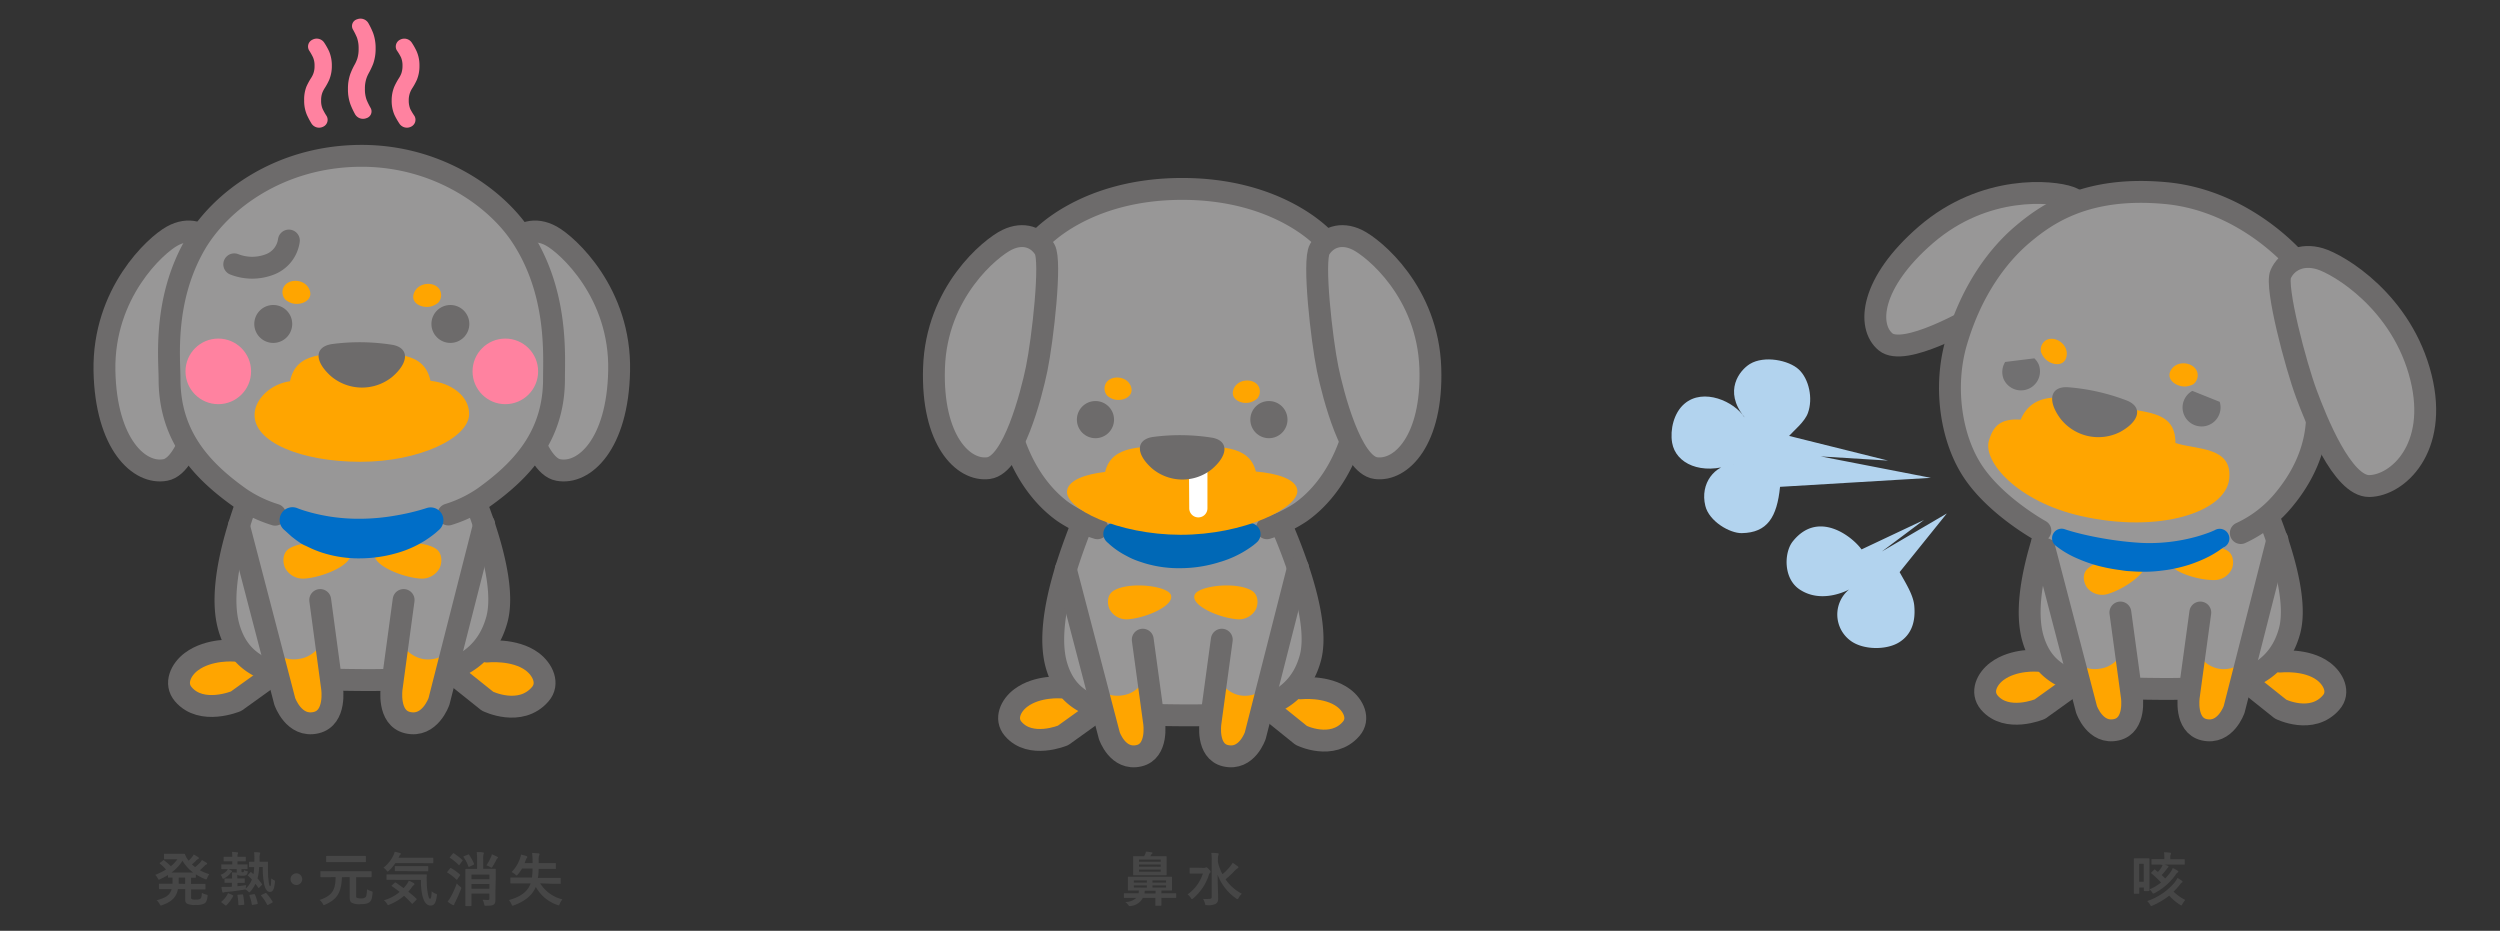 <svg xmlns="http://www.w3.org/2000/svg" viewBox="0 0 600 223.39"><rect x="0" y="0" width="600" height="223.39" fill="#333333" stroke="none"/><defs><style>.cls-1,.cls-10,.cls-3{fill:orange;}.cls-1,.cls-10,.cls-11,.cls-12,.cls-2,.cls-4{stroke:#6d6b6b;}.cls-1,.cls-10,.cls-11,.cls-12,.cls-2,.cls-4,.cls-8{stroke-linecap:round;stroke-linejoin:round;}.cls-1,.cls-2,.cls-4{stroke-width:5.25px;}.cls-11,.cls-2,.cls-5{fill:#989797;}.cls-12,.cls-17,.cls-4{fill:none;}.cls-6{fill:#6d6b6b;}.cls-7{fill:#0068b6;}.cls-8{fill:#fff;stroke:#fff;stroke-width:2.55px;}.cls-9{fill:#464646;}.cls-10,.cls-11,.cls-12{stroke-width:5.25px;}.cls-13{fill:#006ec8;}.cls-14{fill:#ff82a0;}.cls-15{fill:#717071;}.cls-16{fill:#b2d3ee;}</style></defs><title>fig_infection03_modal_parainfluenza</title><g id="レイヤー_2" data-name="レイヤー 2"><g id="contents"><path class="cls-1" d="M254.75,165S249,164.5,245,167.5c-2.43,1.81-3.9,5-1.85,7.41,4.15,4.89,12,1.58,12,1.58l9.31-6.68"/><path class="cls-1" d="M312.15,165.2s6.27-.7,10.29,2.3c2.43,1.81,3.92,5,1.85,7.41-4.56,5.27-12,1.58-12,1.58L303,169"/><path class="cls-2" d="M267,108.13a66.88,66.88,0,0,0-7.28,17.35c-.47,2-9.73,22.44-6.1,34.44,3.37,11.12,13.76,11.64,30.18,11.76,14.21.11,27.17-.93,30.68-13.75,2.84-10.41-6.5-30.76-7.47-33.1-3.41-8.26-9.94-16.29-9.94-16.29"/><path class="cls-3" d="M275.33,162.08,277,173.52s1,6.76-3.61,7.85c-5.1,1.21-7.15-4.84-7.15-4.84L263,164.76a7.18,7.18,0,0,0,6.63,2.08C273.64,166.2,275.33,162.08,275.33,162.08Z"/><path class="cls-3" d="M291.89,162.15l-1.36,11.37s-1,6.76,3.61,7.85c5.1,1.21,7.15-4.84,7.15-4.84l3.13-12.43a6.9,6.9,0,0,1-6.67,2.81C293.75,166.28,291.89,162.15,291.89,162.15Z"/><path class="cls-4" d="M255.79,136.59l10.44,39.94s2,6.05,7.15,4.84c4.62-1.09,3.61-7.85,3.61-7.85l-2.73-20"/><path class="cls-4" d="M311.53,136.25l-10.26,40.28s-2,6.05-7.15,4.84c-4.63-1.09-3.61-7.85-3.61-7.85l2.72-20"/><path class="cls-3" d="M270.71,148.63a4.61,4.61,0,0,1-4.36-2.32c-.54-1-.94-3.51,1.06-4.63,3.87-2.16,12.72-1.06,13.59,1.07C282,145.28,275.2,148.29,270.71,148.63Z"/><path class="cls-3" d="M297,148.63a4.64,4.64,0,0,0,4.37-2.32c.53-1,.93-3.51-1.07-4.63-3.87-2.16-12.72-1.06-13.58,1.07C285.7,145.28,292.51,148.29,297,148.63Z"/><path class="cls-5" d="M304.07,126.78a30.6,30.6,0,0,0,8.17-3.9c9.05-6.43,14.4-19,14.4-32.47s-8.77-32.94-8.77-32.94-10.64-12.13-34.15-12.13h0c-23.5,0-34.14,12.13-34.14,12.13S240.81,77,240.81,90.41s5.34,26,14.4,32.47a30.46,30.46,0,0,0,8.17,3.9s7.76,3.82,20.34,3.82S304.07,126.78,304.07,126.78Z"/><path class="cls-3" d="M267.32,95.84a4.79,4.79,0,0,1-1.54-.83,2.6,2.6,0,0,1-.43-2.92c1.07-2.1,4.92-2,6,.48S269.53,96.47,267.32,95.84Z"/><path class="cls-3" d="M300.12,96.55a4.74,4.74,0,0,0,1.55-.83,2.6,2.6,0,0,0,.43-2.92c-1.08-2.09-4.93-2-6,.48S297.91,97.18,300.12,96.55Z"/><circle class="cls-6" cx="262.91" cy="100.71" r="4.46"/><circle class="cls-6" cx="304.54" cy="100.71" r="4.46"/><path class="cls-4" d="M304.07,126.78a30.6,30.6,0,0,0,8.17-3.9c9.05-6.43,14.4-19,14.4-32.47s-8.77-32.94-8.77-32.94-10.64-12.13-34.15-12.13h0c-23.5,0-34.14,12.13-34.14,12.13S240.81,77,240.81,90.41s5.34,26,14.4,32.47a30.46,30.46,0,0,0,8.17,3.9"/><path class="cls-2" d="M241.71,57.55c-4,1.94-17,12.55-17.55,30.8-.57,17.3,7,24.82,13.09,24,5.91-.78,10.22-17.41,11.55-23.82,1.44-7,3.58-25.92,1.93-28.7S245.69,55.62,241.71,57.55Z"/><path class="cls-2" d="M325.73,57.55c4,1.94,16.95,12.55,17.55,30.8.57,17.3-7,24.82-13.09,24-5.9-.78-10.22-17.41-11.55-23.82-1.44-7-3.57-25.92-1.92-28.7S321.75,55.62,325.73,57.55Z"/><path class="cls-7" d="M300.9,130.79a25,25,0,0,1-8.16,4.1,31.36,31.36,0,0,1-9,1.47,28.62,28.62,0,0,1-9.11-1.21c-.73-.24-1.46-.47-2.18-.75s-1.42-.62-2.11-1a19.42,19.42,0,0,1-4-2.71l-.65-.59a2.65,2.65,0,0,1,2.77-4.43c.46.18,1.12.41,1.71.59s1.23.37,1.86.53c1.25.32,2.53.58,3.81.79a44.09,44.09,0,0,0,7.78.57,50.55,50.55,0,0,0,7.83-.72q2-.33,3.87-.78c1.26-.3,2.6-.67,3.72-1a2.66,2.66,0,0,1,2.47,4.62Z"/><path class="cls-3" d="M311.36,117.68c-.25-2.65-4.76-4.07-9.95-4.51-1.63-6.53-8.9-6.06-18.08-6.06s-16.52-.43-18.1,6.15c-4.76.56-8.67,1.93-9.12,4.42-.8,4.33,12.2,10.65,27.22,10.67C298.56,128.36,311.76,121.85,311.36,117.68Z"/><path class="cls-8" d="M286.61,109.77h1.9V122a.9.9,0,0,1-.91.9h0a.91.91,0,0,1-.91-.9Z"/><path class="cls-6" d="M290.85,112.6a11.3,11.3,0,0,1-14.37-.18c-3.93-3.49-3.87-6.88.14-7.54a49.39,49.39,0,0,1,14.37.18C294.88,105.82,294.82,109.21,290.85,112.6Z"/><path class="cls-9" d="M271.61,215.49c-1.23,0-1.65,0-1.73,0s-.14,0-.14-.16v-.8c0-.14,0-.14.14-.14s.5,0,1.73,0h1.66c0-.2.05-.42.07-.66h-.56c-1.35,0-1.83,0-1.92,0s-.16,0-.16-.17,0-.35,0-1v-1c0-.66,0-.91,0-1s0-.15.16-.15.57,0,1.92,0h6.42c1.35,0,1.83,0,1.92,0s.16,0,.16.15,0,.35,0,1v1c0,.65,0,.92,0,1s0,.17-.16.17-.57,0-1.92,0h-.47v.66h1.68c1.23,0,1.65,0,1.74,0s.14,0,.14.14v.8c0,.14,0,.16-.14.16s-.51,0-1.74,0h-1.68v.38c0,.92,0,1.28,0,1.36s0,.15-.16.15h-1.13c-.14,0-.16,0-.16-.15s0-.44,0-1.36v-.38h-3a3.6,3.6,0,0,1-2.8,1.93,1.45,1.45,0,0,1-.33.06c-.14,0-.21-.09-.38-.31a2.86,2.86,0,0,0-.7-.69,3.91,3.91,0,0,0,2.66-1Zm6.36-10c1.32,0,1.77,0,1.86,0s.16,0,.16.16,0,.43,0,1.22v1.83c0,.78,0,1.13,0,1.22s0,.15-.16.15-.54,0-1.86,0h-4c-1.32,0-1.78,0-1.86,0s-.16,0-.16-.15,0-.44,0-1.22v-1.83c0-.79,0-1.13,0-1.22s0-.16.16-.16.54,0,1.86,0h.63c.11-.21.18-.39.27-.57a2.1,2.1,0,0,0,.15-.52c.45,0,1,.1,1.4.17.11,0,.2.09.2.15s-.09.13-.14.18a1.18,1.18,0,0,0-.23.28,2.49,2.49,0,0,1-.17.31Zm-2.73,6.33v-.53h-3.12v.53Zm0,1.21v-.54h-3.12V213Zm-1.88-6.21h5.21v-.52h-5.21Zm5.21,1.19v-.52h-5.21V208Zm0,.69h-5.21v.5h5.21Zm-1.23,5.73v-.66h-2.62c0,.24,0,.45-.05.66Zm-.74-3.14v.53h3.25v-.53Zm3.25,1.2H276.6V213h3.25Z"/><path class="cls-9" d="M289,208.29a.66.66,0,0,0,.33-.06.56.56,0,0,1,.17-.07c.11,0,.28.09.59.42s.45.48.45.63a.35.35,0,0,1-.14.28,1.05,1.05,0,0,0-.28.51,12.18,12.18,0,0,1-3.74,5.59c-.16.12-.24.19-.31.19s-.15-.08-.28-.28a2.9,2.9,0,0,0-.78-.84,9.78,9.78,0,0,0,3.68-5h-1.57c-1,0-1.37,0-1.46,0s-.15,0-.15-.15v-1.11c0-.14,0-.15.15-.15s.43,0,1.46,0Zm3.3-1.39a11.49,11.49,0,0,0,1.1,2.91,13.27,13.27,0,0,0,1.94-2,3,3,0,0,0,.48-.74,11.44,11.44,0,0,1,1.19.81c.15.13.2.19.2.28s-.09.19-.2.24a3.35,3.35,0,0,0-.74.63,20,20,0,0,1-2.14,2,10.76,10.76,0,0,0,3.92,3.47,3.88,3.88,0,0,0-.79,1c-.11.2-.17.3-.25.3a.84.84,0,0,1-.34-.17,12.06,12.06,0,0,1-4.44-5.7c0,2,.12,4.37.12,5.7a1.37,1.37,0,0,1-.56,1.29,4,4,0,0,1-2.06.32c-.42,0-.44,0-.55-.42a3.12,3.12,0,0,0-.46-1.08,10.45,10.45,0,0,0,1.38,0c.49,0,.71-.12.71-.44v-9a8.88,8.88,0,0,0-.1-1.6c.5,0,1.08,0,1.54.09.14,0,.24.08.24.15a1.44,1.44,0,0,1-.1.37,3.34,3.34,0,0,0-.09,1Z"/><path class="cls-10" d="M56.24,156.16s-6.05-.53-10.3,2.63c-2.56,1.91-4.12,5.27-1.95,7.82,4.38,5.17,12.69,1.67,12.69,1.67l9.82-7.05"/><path class="cls-10" d="M116.85,156.37s6.62-.74,10.87,2.42c2.55,1.91,4.14,5.28,1.94,7.82-4.81,5.57-12.67,1.67-12.67,1.67l-9.83-7.86"/><path class="cls-11" d="M69.14,96.1a70.34,70.34,0,0,0-7.69,18.32C61,116.53,51.17,138.11,55,150.78c3.55,11.75,14.52,12.3,31.87,12.43,15,.11,28.68-1,32.38-14.52,3-11-6.86-32.48-7.88-34.95-3.6-8.73-10.5-17.21-10.5-17.21"/><path class="cls-3" d="M78,153.07l1.75,12.08s1.07,7.13-3.81,8.28c-5.38,1.28-7.55-5.11-7.55-5.11L65,155.89a7.61,7.61,0,0,0,7,2.21C76.19,157.42,78,153.07,78,153.07Z"/><path class="cls-3" d="M95.45,153.14l-1.43,12s-1.07,7.13,3.81,8.28c5.38,1.28,7.55-5.11,7.55-5.11l3.31-13.12a7.28,7.28,0,0,1-7,3C97.42,157.5,95.45,153.14,95.45,153.14Z"/><path class="cls-12" d="M57.34,126.15l11,42.17s2.17,6.39,7.55,5.11c4.88-1.15,3.81-8.28,3.81-8.28L76.85,144"/><path class="cls-12" d="M116.2,125.79l-10.84,42.53s-2.17,6.39-7.55,5.11c-4.88-1.15-3.81-8.28-3.81-8.28L96.87,144"/><path class="cls-3" d="M73.09,138.86a4.84,4.84,0,0,1-4.6-2.44c-.57-1-1-3.71,1.12-4.89C73.69,129.24,83,130.4,84,132.66,85,135.33,77.84,138.51,73.09,138.86Z"/><path class="cls-3" d="M100.86,138.86a4.84,4.84,0,0,0,4.6-2.44c.57-1,1-3.71-1.12-4.89-4.09-2.29-13.44-1.13-14.35,1.13C88.92,135.33,96.11,138.51,100.86,138.86Z"/><path class="cls-11" d="M41.33,56.66c-4,2.18-16.62,13.7-16.26,32.34.35,17.68,8.43,25,14.63,23.79,6-1.11,9.5-18.31,10.51-24.92,1.1-7.17,2.26-26.62.43-29.36S45.28,54.47,41.33,56.66Z"/><path class="cls-11" d="M132.34,56.66C136.29,58.84,149,70.36,148.59,89c-.34,17.68-8.43,25-14.63,23.79-6-1.11-9.49-18.31-10.5-24.92-1.1-7.17-2.27-26.62-.44-29.36S128.39,54.47,132.34,56.66Z"/><path class="cls-5" d="M107.61,123.48a32.14,32.14,0,0,0,8.35-4c9.24-6.57,14.7-14.79,14.7-28.53,0-5.89,5.6-20.92-3.24-34.29-6.26-9.47-22.65-19.26-40.59-19.26-19.72,0-36.37,10.9-42.34,21.28C36.8,72.07,43,86.12,43,91c0,13.74,5.46,22,14.7,28.53a31.36,31.36,0,0,0,8.35,4S78.89,132.94,107.61,123.48Z"/><path class="cls-3" d="M70.08,72.78a4.69,4.69,0,0,1-1.57-.85,2.64,2.64,0,0,1-.44-3c1.1-2.14,5-2.09,6.16.49S72.34,73.42,70.08,72.78Z"/><path class="cls-3" d="M103.58,73.51a5.13,5.13,0,0,0,1.58-.85,2.68,2.68,0,0,0,.44-3c-1.1-2.14-5-2.09-6.17.49S101.32,74.15,103.58,73.51Z"/><path class="cls-6" d="M65.58,73.2a4.55,4.55,0,1,0,4.55,4.55A4.54,4.54,0,0,0,65.58,73.2Z"/><circle class="cls-6" cx="108.09" cy="77.75" r="4.55"/><path class="cls-3" d="M112.59,99.33c0-4.37-4.44-7.45-9.27-7.93-1.52-7-8.3-6.54-16.85-6.54s-15.4-.45-16.87,6.64c-4.43.6-8.32,4.07-8.5,7.83-.33,6.85,11.37,11.49,25.37,11.5C100.66,110.85,112.63,105.06,112.59,99.33Z"/><path class="cls-6" d="M94.11,90.47a11.52,11.52,0,0,1-14.67-.18c-4-3.57-4-7,.14-7.7a50.05,50.05,0,0,1,14.67.18C98.23,83.54,98.17,87,94.11,90.47Z"/><path class="cls-12" d="M107.61,123.48a31.36,31.36,0,0,0,8.35-4c9.24-6.57,17-14.79,17-28.53,0-5.89,1-20.92-7.87-34.29-6.26-9.47-20.33-19.26-38.27-19.26-19.72,0-34,10.9-40,21.28C39.11,72.07,40.69,86.12,40.69,91c0,13.74,7.78,22,17,28.53a31.36,31.36,0,0,0,8.35,4"/><path class="cls-13" d="M104.5,127.93a25.2,25.2,0,0,1-8.35,4.53A32.21,32.21,0,0,1,86.9,134a28.68,28.68,0,0,1-9.43-1.31c-.76-.24-1.5-.52-2.24-.83s-1.45-.69-2.17-1-1.39-.83-2.06-1.3l-1-.77-1-.91-.74-.67A3.08,3.08,0,0,1,71.45,122c.44.17,1.12.41,1.71.59s1.24.37,1.88.53c1.26.33,2.56.59,3.86.81a45.11,45.11,0,0,0,7.87.57,50.75,50.75,0,0,0,7.94-.73c1.32-.22,2.63-.48,3.93-.79s2.64-.68,3.76-1.05a3.07,3.07,0,0,1,2.95,5.25Z"/><path class="cls-12" d="M69.33,57.73a7.19,7.19,0,0,1-4.51,5.71,11.76,11.76,0,0,1-8.6,0"/><circle class="cls-14" cx="52.39" cy="89.13" r="7.87"/><circle class="cls-14" cx="121.28" cy="89.13" r="7.87"/><path class="cls-14" d="M74.76,29.65a2.16,2.16,0,0,0,2.8.76,1.82,1.82,0,0,0,.82-2.58,14.94,14.94,0,0,1-.94-1.66,4.88,4.88,0,0,1-.37-2.06,5,5,0,0,1,.29-1.85,6.14,6.14,0,0,1,.5-1A15.28,15.28,0,0,0,79,19.19a8.62,8.62,0,0,0,.64-3.38A8.68,8.68,0,0,0,79,12.36a15.54,15.54,0,0,0-1.16-2.08A2.16,2.16,0,0,0,75,9.52a1.81,1.81,0,0,0-.82,2.57,14.94,14.94,0,0,1,.94,1.66,4.88,4.88,0,0,1,.37,2.06,5,5,0,0,1-.29,1.85,5.42,5.42,0,0,1-.5,1,16.46,16.46,0,0,0-1.14,2.08A8.46,8.46,0,0,0,73,24.11a8.52,8.52,0,0,0,.65,3.45A19.38,19.38,0,0,0,74.76,29.65Z"/><path class="cls-14" d="M85.23,27.44a2.2,2.2,0,0,0,2.71.92A1.69,1.69,0,0,0,89,26a18.22,18.22,0,0,1-1-2,7.36,7.36,0,0,1-.42-2.68,7.66,7.66,0,0,1,.33-2.4,7.81,7.81,0,0,1,.54-1.27,18.5,18.5,0,0,0,1.11-2.33,10.77,10.77,0,0,0,.59-3.68,10.54,10.54,0,0,0-.61-3.74,19.44,19.44,0,0,0-1.13-2.35,2.2,2.2,0,0,0-2.71-.92A1.68,1.68,0,0,0,84.66,7a18.22,18.22,0,0,1,1,2,7.56,7.56,0,0,1,.41,2.67,7.73,7.73,0,0,1-.32,2.41,9.37,9.37,0,0,1-.54,1.26,16.82,16.82,0,0,0-1.11,2.34,10.51,10.51,0,0,0-.59,3.67,10.46,10.46,0,0,0,.61,3.74A19,19,0,0,0,85.23,27.44Z"/><path class="cls-14" d="M95.85,29.65a2.15,2.15,0,0,0,2.79.76,1.83,1.83,0,0,0,.83-2.58,15.24,15.24,0,0,1-1-1.66,5.21,5.21,0,0,1-.37-2.06,5.16,5.16,0,0,1,.3-1.85,5.34,5.34,0,0,1,.49-1,15.18,15.18,0,0,0,1.15-2.08,8.63,8.63,0,0,0,.63-3.38,8.34,8.34,0,0,0-.66-3.45,15.54,15.54,0,0,0-1.16-2.08,2.15,2.15,0,0,0-2.79-.76,1.82,1.82,0,0,0-.83,2.57,13.74,13.74,0,0,1,1,1.66,5,5,0,0,1,.37,2.06,5.43,5.43,0,0,1-.29,1.85,6.14,6.14,0,0,1-.5,1,16.33,16.33,0,0,0-1.15,2.08A8.63,8.63,0,0,0,94,24.11a8.51,8.51,0,0,0,.66,3.45A16.44,16.44,0,0,0,95.85,29.65Z"/><path class="cls-9" d="M45.86,215.28c0,.26,0,.4.15.49s.4.14,1,.14.93-.07,1.1-.23.3-.49.35-1.4a3,3,0,0,0,1,.4c.37.09.4.11.35.47-.14,1-.33,1.42-.75,1.68a3.86,3.86,0,0,1-2,.35,4.2,4.2,0,0,1-2.18-.31c-.35-.23-.43-.47-.43-1.17v-2.31H42.71c-.39,1.94-1.47,3-3.78,3.84a1.44,1.44,0,0,1-.31.09c-.12,0-.17-.09-.31-.35a3.22,3.22,0,0,0-.72-.91c2.19-.57,3.2-1.23,3.6-2.67h-1c-1.33,0-1.79,0-1.87,0s-.17,0-.17-.15v-1c0-.14,0-.15.17-.15s.54,0,1.87,0H41.4c0-.31,0-.65,0-1v-.47l-.91,0c-.15,0-.17,0-.17-.15V210a18.49,18.49,0,0,1-1.87,1,1,1,0,0,1-.32.11c-.12,0-.17-.11-.3-.37a3.27,3.27,0,0,0-.57-.77,15.63,15.63,0,0,0,2.59-1.29,11.15,11.15,0,0,0-1.42-1.35c-.07-.06-.11-.1-.11-.14s0-.07.11-.13l.7-.56c.13-.1.16-.13.28,0A17.25,17.25,0,0,1,41,207.9a8.23,8.23,0,0,0,1.57-1.67H41c-1,0-1.39,0-1.47,0s-.17,0-.17-.16v-1c0-.14,0-.16.17-.16s.42,0,1.47,0H42.9c.79,0,1.18,0,1.28,0s.17,0,.24.17a4.2,4.2,0,0,0,.64,1.2c.06.1.13.19.2.29a8.49,8.49,0,0,0,.84-.9,3.77,3.77,0,0,0,.39-.59,11.92,11.92,0,0,1,1.08.64c.12.09.15.16.15.23s0,.15-.18.21a1.3,1.3,0,0,0-.48.38,10.7,10.7,0,0,1-1,.92,9.45,9.45,0,0,0,.77.65A13.34,13.34,0,0,0,48.06,207a3.67,3.67,0,0,0,.39-.6c.41.23.77.44,1.09.65.13.08.17.15.17.23s-.07.16-.18.2a1.38,1.38,0,0,0-.49.38q-.47.47-1.08,1a13,13,0,0,0,2.28.95,4.08,4.08,0,0,0-.5.89c-.11.26-.16.36-.27.36a.84.84,0,0,1-.32-.1A14.5,14.5,0,0,1,47,209.84v.66c0,.14,0,.15-.15.15l-1,0v1.5h1.41c1.35,0,1.8,0,1.9,0s.15,0,.15.15v1c0,.14,0,.15-.15.15s-.55,0-1.9,0H45.86Zm.48-5.88a9.64,9.64,0,0,1-2.54-2.82,10.47,10.47,0,0,1-2.63,2.82Zm-1.91,2.73v-1.5H42.89v.47c0,.37,0,.7,0,1Z"/><path class="cls-9" d="M54.82,208.57c.26.11.49.24.67.33s.2.16.2.21,0,.1-.1.16a1,1,0,0,0-.25.26,4.41,4.41,0,0,1-1.5,1.25,1.35,1.35,0,0,1-.3.13c-.09,0-.14-.09-.22-.31a2.07,2.07,0,0,0-.39-.65,3.16,3.16,0,0,0,1.58-1.09,1.14,1.14,0,0,0,.15-.29c-1,0-1.34,0-1.41,0s-.14,0-.14-.16v-.82c0-.13,0-.14.14-.14h2.49v-.73h-.4c-1.08,0-1.43,0-1.52,0s-.15,0-.15-.15v-.79c0-.14,0-.15.15-.15s.44,0,1.52,0h.4a6.1,6.1,0,0,0-.07-1.17,10.74,10.74,0,0,1,1.25.1c.14,0,.22,0,.22.12a.41.41,0,0,1-.07.23,2,2,0,0,0-.07.72h.34c1.08,0,1.41,0,1.5,0s.15,0,.15.15v.79c0,.13,0,.15-.15.15s-.42,0-1.5,0H57v.73h2.26c.14,0,.15,0,.15.14v.82c0,.14,0,.16-.15.16s-.42,0-1.3,0v.49c0,.15,0,.22.11.26a.56.56,0,0,0,.22,0,.21.21,0,0,0,.2-.1.8.8,0,0,0,.08-.39,2.42,2.42,0,0,0,.59.2c.32.07.35.08.27.42a1,1,0,0,1-.24.47c-.17.19-.38.26-1.12.26s-1-.11-1.11-.31c0,.1,0,.22,0,.39v.55h.21c1,0,1.33,0,1.41,0s.16,0,.16.15v.79c0,.14,0,.15-.16.15s-.4,0-1.41,0H57v.8c.7-.08,1.4-.17,2.1-.29a3.09,3.09,0,0,0-.11.67v.18a6,6,0,0,0,1.47-2.18c-.3-.31-.59-.61-.91-.89-.06,0-.09-.08-.09-.11s0-.08.1-.15l.48-.52c.14-.14.15-.17.25-.08l.53.47a10.31,10.31,0,0,0,.18-1.69c-.77,0-1,0-1.09,0s-.15,0-.15-.15v-1c0-.14,0-.14.15-.14s.34,0,1.14,0c0-.24,0-.46,0-.71a10.45,10.45,0,0,0-.07-1.59c.45,0,.78,0,1.2.07.17,0,.27.09.27.16a1,1,0,0,1-.08.3,3,3,0,0,0-.07,1v.77h.67l1.19,0c.13,0,.15,0,.15.17,0,.56,0,1,0,1.5,0,.7,0,1.8.13,2.62.12,1.27.23,1.54.4,1.54s.2-.27.27-1.84a2.63,2.63,0,0,0,.63.41c.28.14.26.18.24.5-.19,2-.61,2.34-1.25,2.34s-1.11-.78-1.33-1.85a20.78,20.78,0,0,1-.34-4.13H62.2a13.84,13.84,0,0,1-.39,2.75,12.75,12.75,0,0,1,1,1.27.4.4,0,0,1,.09.17.28.28,0,0,1-.1.17l-.56.56c-.15.14-.18.15-.28,0-.22-.31-.43-.6-.66-.88a7.74,7.74,0,0,1-1.17,1.79c-.14.17-.21.25-.3.25s-.15-.08-.32-.25a2.87,2.87,0,0,0-.69-.46,2.44,2.44,0,0,1-.42.1c-1.4.22-2.8.42-4,.51a2.43,2.43,0,0,0-.62.1.78.78,0,0,1-.25.07c-.08,0-.15-.07-.18-.19a7.26,7.26,0,0,1-.2-1.18c.53,0,.88,0,1.51,0,.35,0,.69,0,1-.07v-.91h-.21c-1,0-1.33,0-1.41,0s-.16,0-.16-.15V211c0-.14,0-.15.16-.15s.4,0,1.41,0h.24v-.52a5.62,5.62,0,0,0-.06-.95c.35,0,.89,0,1.18.07v-.87Zm1,6.25c.19.09.19.11.13.26a8.94,8.94,0,0,1-1.59,2.17c-.06.06-.1.09-.14.09a.34.34,0,0,1-.17-.09l-.81-.61c-.18-.14-.18-.17-.06-.27a6,6,0,0,0,1.51-1.92c.07-.12.09-.11.3,0Zm1.61,2.42c-.2,0-.23,0-.23-.14a12.57,12.57,0,0,0-.21-2.17c0-.16,0-.18.21-.2l.91-.07c.18,0,.2,0,.23.14a14.65,14.65,0,0,1,.28,2.17c0,.14,0,.18-.2.2Zm3.26-.07c-.2,0-.22,0-.25-.13a10.14,10.14,0,0,0-.58-2.08c0-.14,0-.19.17-.21l.87-.16c.17,0,.21,0,.28.11a11.53,11.53,0,0,1,.67,2.06c0,.14,0,.18-.18.23Zm2.93-2.79c.16-.08.21-.08.31,0a12.78,12.78,0,0,1,1.48,2c.07.12.06.17-.11.26l-.91.51c-.17.08-.21.08-.27,0A10.64,10.64,0,0,0,62.7,215c-.08-.11-.08-.15.1-.24Z"/><path class="cls-9" d="M72.53,211a1.4,1.4,0,1,1-1.4-1.4A1.4,1.4,0,0,1,72.53,211Z"/><path class="cls-9" d="M78.81,210.52c-1.26,0-1.68,0-1.76,0s-.15,0-.15-.15v-1.14c0-.14,0-.15.15-.15s.5,0,1.76,0h8.45c1.26,0,1.7,0,1.78,0s.15,0,.15.15v1.14c0,.14,0,.15-.15.15s-.52,0-1.78,0H85.47v4.3c0,.49,0,.6.24.68a2.51,2.51,0,0,0,.89.11,1.55,1.55,0,0,0,1.12-.28c.21-.22.31-.71.37-1.89a5.57,5.57,0,0,0,1,.44c.35.11.35.12.32.49-.11,1.29-.32,1.82-.72,2.14s-1,.49-2.21.49a3.9,3.9,0,0,1-2-.32c-.39-.21-.56-.51-.56-1.39v-4.77H82.06c-.12,3.9-1.34,5.4-4,6.58a.91.91,0,0,1-.32.11c-.11,0-.17-.1-.3-.35a2.83,2.83,0,0,0-.74-.87c2.91-1,3.83-2.22,3.84-5.47Zm1.62-3.62c-1.38,0-1.87,0-2,0s-.16,0-.16-.16v-1.16c0-.14,0-.15.16-.15s.57,0,2,0h5.29c1.37,0,1.85,0,1.93,0s.17,0,.17.15v1.16c0,.15,0,.16-.17.16s-.56,0-1.93,0Z"/><path class="cls-9" d="M94.9,207.13a10.6,10.6,0,0,1-1.52,1.8c-.16.16-.25.24-.33.24s-.16-.08-.3-.28a2.52,2.52,0,0,0-.72-.64,8.23,8.23,0,0,0,2.44-3.09,2.88,2.88,0,0,0,.25-.74,9.62,9.62,0,0,1,1.28.31c.12,0,.19.11.19.2s0,.12-.1.18a.7.7,0,0,0-.23.31l-.21.43h6.26c1.37,0,1.83,0,1.92,0s.16,0,.16.16v1c0,.14,0,.15-.16.15s-.55,0-1.92,0Zm-.19,4.76c.14-.13.17-.14.28-.06.6.41,1.23.84,1.87,1.33.29-.32.55-.66.82-1a4.39,4.39,0,0,0,.42-.78,5.15,5.15,0,0,1,1.2.57c.13.1.18.18.18.25s-.07.16-.18.23a1.47,1.47,0,0,0-.38.4A11.08,11.08,0,0,1,98,214c.61.5,1.24,1,1.89,1.64a.22.22,0,0,1,.11.16.24.24,0,0,1-.08.16l-.79.81c-.08.08-.14.13-.19.13s-.09,0-.14-.09c-.59-.64-1.19-1.24-1.83-1.82a12.52,12.52,0,0,1-3.46,2.1,1.06,1.06,0,0,1-.34.12c-.1,0-.17-.09-.31-.33a3.36,3.36,0,0,0-.72-.81,10.44,10.44,0,0,0,3.78-2c-.58-.47-1.2-.93-1.84-1.37-.13-.08-.13-.11,0-.25Zm.15-.73c-1.36,0-1.83,0-1.92,0s-.17,0-.17-.16V210c0-.14,0-.15.17-.15s.56,0,1.92,0h5.46c1.39,0,1.85,0,1.94,0s.17,0,.17.17a13.67,13.67,0,0,0,0,1.8,14.8,14.8,0,0,0,.27,2.72c.18.8.24,1.15.52,1.15s.29-.46.39-1.79a2.54,2.54,0,0,0,1,.6c.3.11.28.15.22.6-.24,1.61-.61,2.23-1.48,2.23s-1.48-.63-1.94-2.21a15.68,15.68,0,0,1-.38-3.94Zm1.91-2.09c-1.33,0-1.78,0-1.85,0s-.16,0-.16-.17V208c0-.14,0-.15.16-.15s.52,0,1.85,0h4c1.31,0,1.78,0,1.86,0s.15,0,.15.15v.94c0,.16,0,.17-.15.17s-.55,0-1.86,0Z"/><path class="cls-9" d="M108,208.43c.11-.14.15-.14.28-.07a11.75,11.75,0,0,1,2.09,1.51c0,.06.08.08.08.11a.4.4,0,0,1-.08.17l-.63.9c0,.07-.07.1-.12.1a.23.23,0,0,1-.12-.09,12.2,12.2,0,0,0-2.08-1.61c-.07,0-.11-.07-.11-.1a.35.35,0,0,1,.1-.17Zm.18,6.83a21,21,0,0,0,1.44-3.22,9.24,9.24,0,0,0,.77.72c.23.16.33.25.33.36a.79.79,0,0,1-.1.32c-.45,1.1-.9,2.16-1.37,3.08a2.73,2.73,0,0,0-.24.54c0,.11-.09.18-.19.18a.51.51,0,0,1-.26-.09,6.28,6.28,0,0,1-1.14-.78A5.42,5.42,0,0,0,108.17,215.26Zm.48-10.38c.11-.14.15-.14.28-.07a13.48,13.48,0,0,1,2,1.56c.06,0,.09.08.09.11s0,.08-.09.17l-.64.87c-.06.08-.1.12-.14.12s-.06,0-.11-.08a14.14,14.14,0,0,0-2-1.65c-.07,0-.1-.07-.1-.12s0-.07.1-.15Zm3.6.24c.18-.08.22-.08.3,0a10.49,10.49,0,0,1,1.2,2.19c0,.14,0,.17-.14.25l-.94.44c-.2.08-.21.08-.27-.06a8.2,8.2,0,0,0-1.15-2.2c-.1-.13,0-.17.11-.25ZM118.9,214c0,.7,0,1.47,0,1.89s0,.87-.35,1.15-.64.32-1.82.33c-.45,0-.46,0-.54-.42a3.52,3.52,0,0,0-.37-1c.51,0,.8.05,1.17.05s.46-.09.46-.37v-1.16h-4.3v1c0,1.19,0,1.75,0,1.82s0,.16-.16.16h-1.15c-.14,0-.15,0-.15-.16s0-.63,0-1.86V210.6c0-1.23,0-1.79,0-1.89s0-.16.15-.16.55,0,1.82,0h.84v-2.06a13.94,13.94,0,0,0-.09-2c.53,0,1,0,1.51.1.14,0,.21.08.21.14a.67.67,0,0,1-.09.31,4.74,4.74,0,0,0-.07,1.19v2.28H117c1.29,0,1.73,0,1.82,0s.16,0,.16.16,0,.74,0,2Zm-5.74-4.09V211h4.3v-1.1Zm4.3,3.39v-1.14h-4.3v1.14Zm.4-7.65a3.67,3.67,0,0,0,.19-.62,13,13,0,0,1,1.28.59c.13.07.19.13.19.2s0,.11-.12.17a.74.74,0,0,0-.23.29c-.3.59-.58,1.09-.93,1.67-.14.21-.19.29-.28.29a.93.93,0,0,1-.33-.15,4.46,4.46,0,0,0-.89-.41A11.11,11.11,0,0,0,117.86,205.6Z"/><path class="cls-9" d="M129.64,212a8.7,8.7,0,0,0,5.35,3.85,3.83,3.83,0,0,0-.65,1.06c-.1.27-.14.37-.26.37a1.21,1.21,0,0,1-.33-.1,9.28,9.28,0,0,1-5.15-4.32c-.84,2-2.58,3.41-5.25,4.42a1.34,1.34,0,0,1-.33.08c-.12,0-.15-.1-.26-.35a4.47,4.47,0,0,0-.62-1c2.9-.79,4.54-2.09,5.21-4h-2.91c-1.28,0-1.71,0-1.79,0s-.16,0-.16-.15v-1.09c0-.14,0-.16.16-.16s.51,0,1.79,0h3.23a16.11,16.11,0,0,0,.14-2.16h-2.52a8.38,8.38,0,0,1-1,1.41c-.15.16-.22.25-.31.25s-.15-.07-.32-.23a3.82,3.82,0,0,0-.89-.59,8.29,8.29,0,0,0,2-3.19,4.66,4.66,0,0,0,.27-1,11,11,0,0,1,1.27.34c.15.06.25.13.25.22a.35.35,0,0,1-.12.24,1.86,1.86,0,0,0-.24.48l-.3.77h1.91v-.6a13.53,13.53,0,0,0-.11-1.85l1.54.11c.19,0,.25.11.25.2a.81.81,0,0,1-.1.3,3.62,3.62,0,0,0-.11,1.24v.6h2.09c1.36,0,1.82,0,1.9,0s.14,0,.14.17v1.08c0,.14,0,.15-.14.15s-.54,0-1.9,0h-2.1c0,.73-.07,1.47-.16,2.16h3.52c1.27,0,1.71,0,1.79,0s.15,0,.15.16v1.09c0,.14,0,.15-.15.15s-.52,0-1.79,0Z"/><path class="cls-1" d="M489.15,158.59s-5.8-.52-9.87,2.52c-2.45,1.83-3.94,5-1.86,7.49,4.19,4.94,12.15,1.59,12.15,1.59l9.41-6.75"/><path class="cls-1" d="M547.2,158.78s6.34-.71,10.41,2.33c2.45,1.83,4,5.06,1.86,7.49-4.61,5.33-12.13,1.59-12.13,1.59l-9.42-7.52"/><path class="cls-2" d="M501.5,101.07a67.66,67.66,0,0,0-7.36,17.54c-.47,2-9.84,22.69-6.17,34.83,3.4,11.25,13.91,11.77,30.52,11.9,14.37.1,27.48-.94,31-13.91,2.88-10.53-6.57-31.11-7.55-33.47-3.45-8.36-10.05-16.48-10.05-16.48"/><path class="cls-3" d="M510,155.62l1.67,11.58s1,6.82-3.65,7.93c-5.15,1.22-7.23-4.89-7.23-4.89l-3.27-11.91a7.29,7.29,0,0,0,6.71,2.11C508.25,159.8,510,155.62,510,155.62Z"/><path class="cls-3" d="M526.71,155.7l-1.38,11.5s-1,6.82,3.66,7.93c5.15,1.22,7.23-4.89,7.23-4.89l3.16-12.57a7,7,0,0,1-6.74,2.84C528.59,159.87,526.71,155.7,526.71,155.7Z"/><path class="cls-4" d="M490.21,129.84l10.55,40.4s2.08,6.11,7.23,4.89c4.68-1.11,3.65-7.93,3.65-7.93L508.89,147"/><path class="cls-4" d="M546.58,129.5,536.2,170.24s-2.08,6.11-7.24,4.89c-4.67-1.11-3.65-7.93-3.65-7.93L528.07,147"/><path class="cls-3" d="M505.86,142.56a4.65,4.65,0,0,1-4.81-1.34c-.75-.87-1.69-3.27.05-4.8,3.35-3,12.34-3.81,13.65-1.88C516.3,136.82,510.23,141.26,505.86,142.56Z"/><path class="cls-3" d="M531.43,139.22a4.66,4.66,0,0,0,4.21-2.69c.46-1,.66-3.61-1.44-4.58-4.07-1.87-12.91,0-13.61,2.17C519.77,136.75,526.87,139.24,531.43,139.22Z"/><path class="cls-2" d="M496.69,47.32c-4-1.44-20.31-3.16-34.44,9-13.39,11.56-14.23,22-9.7,25.74,4.38,3.58,19.67-4.91,25.35-8.42,6.16-3.8,21.81-15.42,22.84-18.49S500.69,48.75,496.69,47.32Z"/><path class="cls-5" d="M527.29,129.35c5.31-1.31,11.93-2.19,13.75-3.3,10.07-6.13,12.88-14.59,15.42-28.11s-5.21-35.13-5.21-35.13-12.64-15-31.47-16.47S490,50.75,484,55.92c-5.53,4.73-10.64,13.36-14.41,26.11-3.17,10.72-1.42,23.5,4.24,31.6a34.88,34.88,0,0,0,7.06,7.78,36.12,36.12,0,0,0,20,10.75C513.85,134.57,527.29,129.35,527.29,129.35Z"/><path class="cls-4" d="M537.79,127.93a29.12,29.12,0,0,0,10-7.59c12.25-14.39,7.31-27.53,7.31-27.53l-3.88-30s-12.12-14.68-31.47-16.47c-18.82-1.74-28.4,4.87-34.44,10-5.54,4.72-12,12.9-15.76,25.65-3.17,10.72-1.38,23.47,4.24,31.6s15.9,13.77,15.9,13.77"/><path class="cls-3" d="M535,115c.89-7.91-7.82-7-12.89-8.68,0-8.14-7.45-7.16-16.62-9.11s-17.29-4-20.54,3.51c-4.9-.35-6.58,1.61-7.61,5-1.53,5.12,7,14.71,22,18.1C518.39,128.18,534.16,122.79,535,115Z"/><path class="cls-15" d="M508.81,103.68a11.54,11.54,0,0,1-14.33-3.24c-3.19-4.33-2.4-7.7,1.74-7.51a50.28,50.28,0,0,1,14.33,3.24C514.29,97.75,513.5,101.13,508.81,103.68Z"/><path class="cls-2" d="M556.78,62.1c4.56,1.36,19.77,10.38,24.26,28.5,4.22,17.06-5.67,25.94-12.4,26.05-6.48.1-12.75-15.82-15.1-22.11C551,87.72,546,68.85,547.37,65.79S552.21,60.75,556.78,62.1Z"/><path class="cls-13" d="M533.61,131.37a22.68,22.68,0,0,1-2.3,1.55,25.22,25.22,0,0,1-2.36,1.23c-.8.37-1.62.69-2.44,1s-1.67.57-2.52.8a33.69,33.69,0,0,1-5.19,1,32.22,32.22,0,0,1-5.29.25c-.89,0-1.77-.09-2.65-.13s-1.68-.22-2.53-.32a42.24,42.24,0,0,1-4.95-1,35.32,35.32,0,0,1-4.81-1.71,22.72,22.72,0,0,1-4.62-2.63l-.52-.39a2.29,2.29,0,0,1,2.13-4c1.31.45,2.89.87,4.37,1.22s3.05.67,4.6.94a80.62,80.62,0,0,0,9.28,1.11,42.11,42.11,0,0,0,13.58-1.56c.73-.21,1.45-.44,2.15-.69a19.34,19.34,0,0,0,2-.8,2.32,2.32,0,0,1,2.37,4Z"/><path class="cls-15" d="M480.88,91a4.56,4.56,0,0,0,8.41-3.52A4.49,4.49,0,0,0,488.24,86l-7,.87A4.59,4.59,0,0,0,480.88,91Z"/><path class="cls-15" d="M523.84,97.3a4.56,4.56,0,1,0,8.89-.86l-6.57-2.63A4.59,4.59,0,0,0,523.84,97.3Z"/><path class="cls-3" d="M490.73,86a4.9,4.9,0,0,1-.9-1.55A2.68,2.68,0,0,1,491,81.68c2.07-1.26,5.42.86,5,3.67S492.34,87.78,490.73,86Z"/><path class="cls-3" d="M524.63,92.75a5,5,0,0,0,1.73-.51,2.7,2.7,0,0,0,1-2.86c-.65-2.34-4.54-3.1-6.19-.78S522.27,92.92,524.63,92.75Z"/><path class="cls-16" d="M415.85,111.42c-7.49,2.7-13.67-.11-14.54-5.16-.53-3.13.4-7.15,2.91-9.32,4.59-4,12.11-.51,14.43,3.22l-.06-.15c-5-6.18-1.1-11.14,1.39-12.66,3.42-2.08,9.33-.93,11.75,1.34s3.44,6.91,2.17,10.43c-.78,2.14-3.29,4.12-4.52,5.5l23.76,5.92-16.16-1,26.42,5.14-36.19,2.16c-.73,7.3-3.06,11-9.16,11.11-2.86.07-7.86-2.81-8.77-6.54-1.34-5.45,2.33-9.85,6.72-10Z"/><path class="cls-16" d="M431.84,141.42c-3.88-2.65-3.66-8.85-1.59-11.46,6.09-7.69,14.31-1.18,16.52,1.9l15-7.08-10.12,7.58,15.59-9.13-11.33,14.08c1.46,2.65,3.26,5.43,3.51,8,.35,3.68-.51,6.86-3.57,8.81s-8.7,1.9-11.71-.34a7.8,7.8,0,0,1-.35-12.31S437.3,145.14,431.84,141.42Z"/><path class="cls-9" d="M518.39,207.5c-1.34,0-1.8,0-1.89,0s-.15,0-.15-.15v-1c0-.14,0-.15.15-.15s.55,0,1.89,0h1.05v-.31a7.84,7.84,0,0,0-.08-1.35c.52,0,1,.06,1.46.1.15,0,.22.07.22.15a.74.74,0,0,1-.08.3,1.81,1.81,0,0,0-.09.8v.31h1.42c1.34,0,1.81,0,1.89,0s.15,0,.15.15v1c0,.14,0,.15-.15.15s-.55,0-1.89,0H519.5a8.46,8.46,0,0,1,.8.31.23.23,0,0,1,.14.2.33.33,0,0,1-.14.21,1.74,1.74,0,0,0-.31.36A11,11,0,0,1,518.8,210c.28.27.56.55.83.84A11.32,11.32,0,0,0,521,209.2a3.71,3.71,0,0,0,.46-.88c.42.21.82.43,1.1.6s.23.17.23.28-.09.17-.18.22a1.39,1.39,0,0,0-.37.39,14.38,14.38,0,0,1-5.11,4.52.92.92,0,0,1-.34.12c-.09,0-.16-.08-.3-.31a2.55,2.55,0,0,0-.64-.7,1.76,1.76,0,0,1,0,.25c0,.14,0,.16-.17.16h-1c-.14,0-.15,0-.15-.16V213h-1.11v1.35c0,.14,0,.15-.15.15h-1c-.13,0-.14,0-.14-.15s0-.62,0-3.42v-2.16c0-2,0-2.53,0-2.62s0-.15.14-.15.36,0,1.23,0h1c.85,0,1.12,0,1.2,0s.17,0,.17.15,0,.61,0,2.2v2.26c0,1.73,0,2.49,0,2.84a11.81,11.81,0,0,0,2.78-1.65,22.33,22.33,0,0,0-2.3-2.17c-.1-.09-.1-.13,0-.27l.63-.6c.14-.14.17-.14.29,0s.42.33.62.51a6,6,0,0,0,.94-1.24,2.24,2.24,0,0,0,.19-.44Zm-5-.18v4.29h1.11v-4.29Zm8.69,4.23a5.71,5.71,0,0,0,.52-.84,10.91,10.91,0,0,1,1,.63c.16.11.21.18.21.25s0,.16-.18.24a1.77,1.77,0,0,0-.46.48,14.07,14.07,0,0,1-1.52,1.68,11.5,11.5,0,0,0,2.82,2,5.2,5.2,0,0,0-.7,1c-.11.21-.17.3-.27.3a.82.82,0,0,1-.32-.16,12,12,0,0,1-2.56-2.17,18.83,18.83,0,0,1-4,2.37,1,1,0,0,1-.33.11c-.1,0-.16-.1-.28-.32a3.59,3.59,0,0,0-.68-.87A14.73,14.73,0,0,0,522.11,211.55Z"/><rect class="cls-17" width="600" height="223.39"/></g></g></svg>